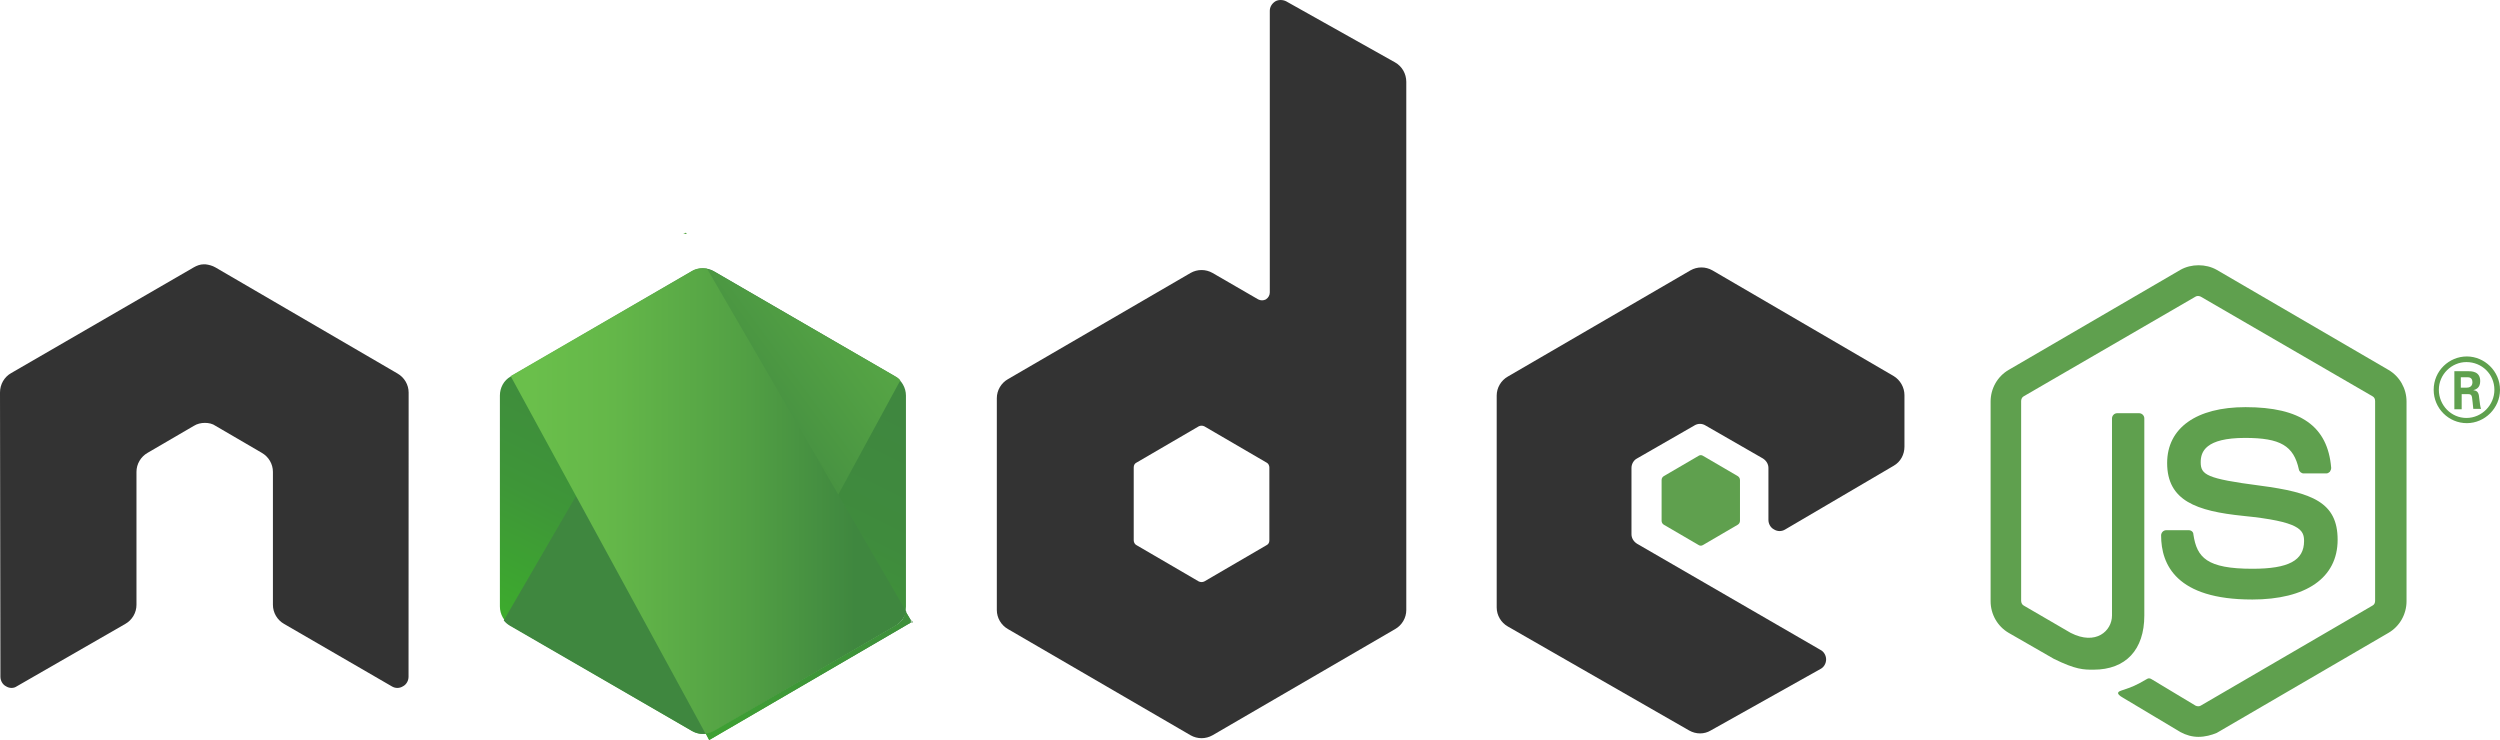 <?xml version="1.0" encoding="UTF-8" standalone="no"?>
<svg xmlns="http://www.w3.org/2000/svg" width="267.2" height="79.093" viewBox="0 0 111.083 15.915">
  <defs
     id="defs102">
    <linearGradient
       id="paint0_linear_8903_7316"
       x1="34.513"
       y1="15.535"
       x2="27.157"
       y2="30.448"
       gradientUnits="userSpaceOnUse"
       gradientTransform="translate(0,-8.483)">
      <stop
         stop-color="#3F873F"
         id="stop32" />
      <stop
         offset="0.33"
         stop-color="#3F8B3D"
         id="stop34" />
      <stop
         offset="0.637"
         stop-color="#3E9638"
         id="stop36" />
      <stop
         offset="0.934"
         stop-color="#3DA92E"
         id="stop38" />
      <stop
         offset="1"
         stop-color="#3DAE2B"
         id="stop40" />
    </linearGradient>
    <linearGradient
       id="paint1_linear_8903_7316"
       x1="30.009"
       y1="23.359"
       x2="50.533"
       y2="8.288"
       gradientUnits="userSpaceOnUse"
       gradientTransform="translate(0,-8.483)">
      <stop
         offset="0.138"
         stop-color="#3F873F"
         id="stop43" />
      <stop
         offset="0.402"
         stop-color="#52A044"
         id="stop45" />
      <stop
         offset="0.713"
         stop-color="#64B749"
         id="stop47" />
      <stop
         offset="0.908"
         stop-color="#6ABF4B"
         id="stop49" />
    </linearGradient>
    <linearGradient
       id="paint2_linear_8903_7316"
       x1="21.917"
       y1="10.361"
       x2="40.555"
       y2="10.361"
       gradientUnits="userSpaceOnUse"
       gradientTransform="translate(0,-8.483)">
      <stop
         offset="0.092"
         stop-color="#6ABF4B"
         id="stop52" />
      <stop
         offset="0.287"
         stop-color="#64B749"
         id="stop54" />
      <stop
         offset="0.598"
         stop-color="#52A044"
         id="stop56" />
      <stop
         offset="0.862"
         stop-color="#3F873F"
         id="stop58" />
    </linearGradient>
    <linearGradient
       id="paint3_linear_8903_7316"
       x1="21.917"
       y1="22.261"
       x2="40.555"
       y2="22.261"
       gradientUnits="userSpaceOnUse"
       gradientTransform="translate(0,-8.483)">
      <stop
         offset="0.092"
         stop-color="#6ABF4B"
         id="stop61" />
      <stop
         offset="0.287"
         stop-color="#64B749"
         id="stop63" />
      <stop
         offset="0.598"
         stop-color="#52A044"
         id="stop65" />
      <stop
         offset="0.862"
         stop-color="#3F873F"
         id="stop67" />
    </linearGradient>
    <linearGradient
       id="paint4_linear_8903_7316"
       x1="21.916"
       y1="27.615"
       x2="40.555"
       y2="27.615"
       gradientUnits="userSpaceOnUse"
       gradientTransform="translate(0,-8.483)">
      <stop
         offset="0.092"
         stop-color="#6ABF4B"
         id="stop70" />
      <stop
         offset="0.287"
         stop-color="#64B749"
         id="stop72" />
      <stop
         offset="0.598"
         stop-color="#52A044"
         id="stop74" />
      <stop
         offset="0.862"
         stop-color="#3F873F"
         id="stop76" />
    </linearGradient>
    <linearGradient
       id="paint5_linear_8903_7316"
       x1="21.917"
       y1="30.035"
       x2="40.555"
       y2="30.035"
       gradientUnits="userSpaceOnUse"
       gradientTransform="translate(0,-8.483)">
      <stop
         offset="0.092"
         stop-color="#6ABF4B"
         id="stop79" />
      <stop
         offset="0.287"
         stop-color="#64B749"
         id="stop81" />
      <stop
         offset="0.598"
         stop-color="#52A044"
         id="stop83" />
      <stop
         offset="0.862"
         stop-color="#3F873F"
         id="stop85" />
    </linearGradient>
    <linearGradient
       id="paint6_linear_8903_7316"
       x1="43.271"
       y1="15.092"
       x2="31.66"
       y2="38.631"
       gradientUnits="userSpaceOnUse"
       gradientTransform="translate(0,-8.483)">
      <stop
         stop-color="#3F873F"
         id="stop88" />
      <stop
         offset="0.33"
         stop-color="#3F8B3D"
         id="stop90" />
      <stop
         offset="0.637"
         stop-color="#3E9638"
         id="stop92" />
      <stop
         offset="0.934"
         stop-color="#3DA92E"
         id="stop94" />
      <stop
         offset="1"
         stop-color="#3DAE2B"
         id="stop96" />
    </linearGradient>
    <clipPath
       id="clip0_8903_7316">
      <rect
         width="111"
         height="33"
         fill="#ffffff"
         id="rect99"
         x="0"
         y="0" />
    </clipPath>
  </defs>
  <path
     d="m 97.689,24.258 c -0.287,0 -0.555,-0.077 -0.804,-0.212 l -2.545,-1.521 c -0.383,-0.212 -0.191,-0.289 -0.076,-0.327 0.517,-0.173 0.612,-0.212 1.148,-0.52 0.057,-0.038 0.134,-0.019 0.191,0.019 l 1.952,1.174 c 0.076,0.038 0.172,0.038 0.23,0 l 7.634,-4.447 c 0.076,-0.038 0.115,-0.116 0.115,-0.212 v -8.875 c 0,-0.096 -0.039,-0.173 -0.115,-0.212 l -7.634,-4.428 c -0.076,-0.038 -0.172,-0.038 -0.23,0 l -7.634,4.428 c -0.077,0.038 -0.115,0.135 -0.115,0.212 v 8.875 c 0,0.077 0.038,0.173 0.115,0.212 l 2.085,1.213 c 1.129,0.578 1.837,-0.096 1.837,-0.77 v -8.759 c 0,-0.116 0.096,-0.231 0.23,-0.231 h 0.976 c 0.115,0 0.23,0.096 0.23,0.231 v 8.759 c 0,1.521 -0.823,2.406 -2.258,2.406 -0.44,0 -0.784,0 -1.76,-0.481 l -2.009,-1.155 c -0.497,-0.289 -0.803,-0.828 -0.803,-1.405 v -8.875 c 0,-0.578 0.306,-1.117 0.803,-1.405 l 7.634,-4.447 c 0.478,-0.27 1.129,-0.27 1.607,0 l 7.634,4.447 c 0.497,0.289 0.803,0.828 0.803,1.405 v 8.875 c 0,0.578 -0.306,1.117 -0.803,1.405 l -7.634,4.447 c -0.23,0.096 -0.516,0.173 -0.803,0.173 z"
     fill="#5fa04e"
     id="path2" />
  <path
     d="m 100.062,18.155 c -3.349,0 -4.037,-1.54 -4.037,-2.849 0,-0.116 0.096,-0.231 0.23,-0.231 h 0.995 c 0.115,0 0.21,0.077 0.21,0.193 0.153,1.02 0.593,1.521 2.621,1.521 1.607,0 2.296,-0.366 2.296,-1.232 0,-0.501 -0.192,-0.866 -2.698,-1.117 -2.085,-0.212 -3.386,-0.674 -3.386,-2.349 0,-1.559 1.301,-2.483 3.482,-2.483 2.449,0 3.654,0.847 3.807,2.695 0,0.058 -0.019,0.116 -0.057,0.173 -0.039,0.038 -0.096,0.077 -0.154,0.077 h -1.014 c -0.095,0 -0.191,-0.077 -0.21,-0.173 -0.23,-1.059 -0.823,-1.405 -2.392,-1.405 -1.76,0 -1.971,0.616 -1.971,1.078 0,0.558 0.249,0.732 2.621,1.04 2.353,0.308 3.463,0.751 3.463,2.406 0,1.694 -1.397,2.657 -3.807,2.657 z"
     fill="#5fa04e"
     id="path4" />
  <path
     d="m 111.083,8.837 c 0,0.808 -0.67,1.482 -1.474,1.482 -0.803,0 -1.473,-0.654 -1.473,-1.482 0,-0.847 0.689,-1.482 1.473,-1.482 0.785,0 1.474,0.655 1.474,1.482 z m -2.717,0 c 0,0.693 0.555,1.251 1.224,1.251 0.689,0 1.244,-0.578 1.244,-1.251 0,-0.693 -0.555,-1.232 -1.244,-1.232 -0.65,0 -1.224,0.539 -1.224,1.232 z m 0.689,-0.828 h 0.574 c 0.191,0 0.574,0 0.574,0.443 0,0.308 -0.192,0.366 -0.307,0.404 0.23,0.019 0.249,0.173 0.268,0.385 0.019,0.135 0.039,0.366 0.077,0.443 h -0.345 c 0,-0.077 -0.057,-0.5 -0.057,-0.52 -0.019,-0.096 -0.057,-0.135 -0.172,-0.135 h -0.287 v 0.674 h -0.325 z m 0.306,0.732 h 0.248 c 0.211,0 0.249,-0.154 0.249,-0.231 0,-0.231 -0.153,-0.231 -0.249,-0.231 h -0.267 v 0.462 z"
     fill="#5fa04e"
     id="path6" />
  <path
     fill-rule="evenodd"
     clip-rule="evenodd"
     d="m 18.157,8.959 c 0,-0.346 -0.191,-0.674 -0.497,-0.847 l -8.093,-4.716 c -0.134,-0.077 -0.287,-0.116 -0.44,-0.135 -0.019,0 -0.077,0 -0.077,0 -0.153,0 -0.306,0.058 -0.44,0.135 l -8.112,4.697 C 0.191,8.265 0,8.593 0,8.959 l 0.019,12.629 c 0,0.173 0.096,0.347 0.249,0.424 0.153,0.096 0.344,0.096 0.478,0 l 4.821,-2.772 c 0.306,-0.173 0.497,-0.5 0.497,-0.847 v -5.91 c 0,-0.346 0.191,-0.674 0.497,-0.847 l 2.047,-1.194 c 0.153,-0.096 0.325,-0.135 0.497,-0.135 0.172,0 0.344,0.038 0.478,0.135 l 2.047,1.194 c 0.306,0.173 0.497,0.501 0.497,0.847 v 5.91 c 0,0.347 0.191,0.674 0.497,0.847 l 4.783,2.772 c 0.153,0.096 0.344,0.096 0.497,0 0.153,-0.077 0.249,-0.25 0.249,-0.424 z"
     fill="#333333"
     id="path8" />
  <path
     fill-rule="evenodd"
     clip-rule="evenodd"
     d="m 57.148,-8.425 c -0.153,-0.077 -0.344,-0.077 -0.478,0 -0.153,0.096 -0.249,0.25 -0.249,0.424 V 4.511 c 0,0.116 -0.057,0.231 -0.172,0.308 -0.115,0.058 -0.23,0.058 -0.344,0 l -2.028,-1.174 c -0.306,-0.173 -0.67,-0.173 -0.976,0 l -8.112,4.717 c -0.306,0.173 -0.497,0.5 -0.497,0.847 v 9.414 c 0,0.347 0.191,0.674 0.497,0.847 l 8.112,4.717 c 0.306,0.173 0.67,0.173 0.976,0 l 8.112,-4.717 c 0.306,-0.173 0.497,-0.5 0.497,-0.847 v -23.467 c 0,-0.366 -0.191,-0.693 -0.497,-0.866 z M 56.402,15.523 c 0,0.096 -0.038,0.173 -0.115,0.212 l -2.774,1.617 c -0.076,0.038 -0.172,0.038 -0.249,0 l -2.774,-1.617 c -0.076,-0.038 -0.115,-0.135 -0.115,-0.212 v -3.234 c 0,-0.096 0.038,-0.173 0.115,-0.212 l 2.774,-1.617 c 0.076,-0.038 0.172,-0.038 0.249,0 l 2.774,1.617 c 0.076,0.038 0.115,0.135 0.115,0.212 z"
     fill="#333333"
     id="path10" />
  <path
     fill-rule="evenodd"
     clip-rule="evenodd"
     d="m 84.143,12.212 c 0.306,-0.173 0.478,-0.501 0.478,-0.847 v -2.291 c 0,-0.346 -0.191,-0.674 -0.478,-0.847 l -8.055,-4.697 c -0.306,-0.173 -0.67,-0.173 -0.976,0 l -8.112,4.717 c -0.306,0.173 -0.497,0.5 -0.497,0.847 v 9.414 c 0,0.347 0.191,0.674 0.497,0.847 l 8.055,4.62 c 0.306,0.173 0.67,0.173 0.957,0 l 4.879,-2.734 c 0.153,-0.077 0.249,-0.25 0.249,-0.423 0,-0.173 -0.096,-0.346 -0.249,-0.423 l -8.15,-4.717 c -0.153,-0.096 -0.249,-0.25 -0.249,-0.423 v -2.946 c 0,-0.173 0.096,-0.346 0.249,-0.423 l 2.545,-1.463 c 0.153,-0.096 0.344,-0.096 0.497,0 l 2.545,1.463 c 0.153,0.096 0.249,0.25 0.249,0.423 v 2.31 c 0,0.173 0.096,0.346 0.249,0.423 0.153,0.096 0.344,0.096 0.497,0 z"
     fill="#333333"
     id="path12" />
  <path
     fill-rule="evenodd"
     clip-rule="evenodd"
     d="m 75.476,11.769 c 0.057,-0.038 0.134,-0.038 0.191,0 l 1.55,0.905 c 0.057,0.038 0.096,0.096 0.096,0.173 v 1.81 c 0,0.077 -0.038,0.135 -0.096,0.173 l -1.55,0.905 c -0.057,0.038 -0.134,0.038 -0.191,0 l -1.55,-0.905 c -0.057,-0.038 -0.096,-0.096 -0.096,-0.173 v -1.81 c 0,-0.077 0.038,-0.135 0.096,-0.173 z"
     fill="#5fa04e"
     id="path14" />
  <path
     d="m 31.721,3.568 c -0.306,-0.173 -0.67,-0.173 -0.976,0 l -8.055,4.678 c -0.306,0.173 -0.478,0.5 -0.478,0.847 v 9.375 c 0,0.347 0.191,0.674 0.478,0.847 l 8.055,4.678 c 0.306,0.173 0.67,0.173 0.976,0 l 8.055,-4.678 c 0.306,-0.173 0.478,-0.5 0.478,-0.847 v -9.375 c 0,-0.347 -0.191,-0.674 -0.478,-0.847 z"
     fill="url(#paint0_linear_8903_7316)"
     id="path16"
     style="fill:url(#paint0_linear_8903_7316)" />
  <path
     d="m 39.794,8.246 -8.093,-4.678 c -0.077,-0.038 -0.172,-0.077 -0.249,-0.096 l -9.069,15.613 c 0.076,0.096 0.172,0.173 0.268,0.231 l 8.093,4.678 c 0.23,0.135 0.497,0.173 0.746,0.096 l 8.514,-15.671 c -0.057,-0.077 -0.134,-0.135 -0.21,-0.173 z"
     fill="url(#paint1_linear_8903_7316)"
     id="path18"
     style="fill:url(#paint1_linear_8903_7316)" />
  <path
     d="m 30.477,1.855 -0.115,0.058 h 0.153 z"
     fill="url(#paint2_linear_8903_7316)"
     id="path20"
     style="fill:url(#paint2_linear_8903_7316)" />
  <path
     d="m 39.795,19.316 c 0.23,-0.135 0.402,-0.366 0.478,-0.616 l -8.858,-15.247 c -0.23,-0.038 -0.478,-0.019 -0.689,0.116 l -8.036,4.659 8.667,15.902 c 0.115,-0.019 0.249,-0.058 0.364,-0.116 z"
     fill="url(#paint3_linear_8903_7316)"
     id="path22"
     style="fill:url(#paint3_linear_8903_7316)" />
  <path
     d="m 40.56,19.162 -0.057,-0.096 v 0.135 z"
     fill="url(#paint4_linear_8903_7316)"
     id="path24"
     style="fill:url(#paint4_linear_8903_7316)" />
  <path
     d="m 39.795,19.316 -8.074,4.678 c -0.115,0.058 -0.23,0.096 -0.363,0.116 l 0.153,0.289 8.954,-5.217 v -0.116 l -0.23,-0.385 c -0.019,0.27 -0.191,0.5 -0.44,0.635 z"
     fill="url(#paint5_linear_8903_7316)"
     id="path26"
     style="fill:url(#paint5_linear_8903_7316)" />
  <path
     d="m 39.795,19.316 -8.074,4.678 c -0.115,0.058 -0.23,0.096 -0.363,0.116 l 0.153,0.289 8.954,-5.217 v -0.116 l -0.23,-0.385 c -0.019,0.27 -0.191,0.5 -0.44,0.635 z"
     fill="url(#paint6_linear_8903_7316)"
     id="path28"
     style="fill:url(#paint6_linear_8903_7316)" />
</svg>
